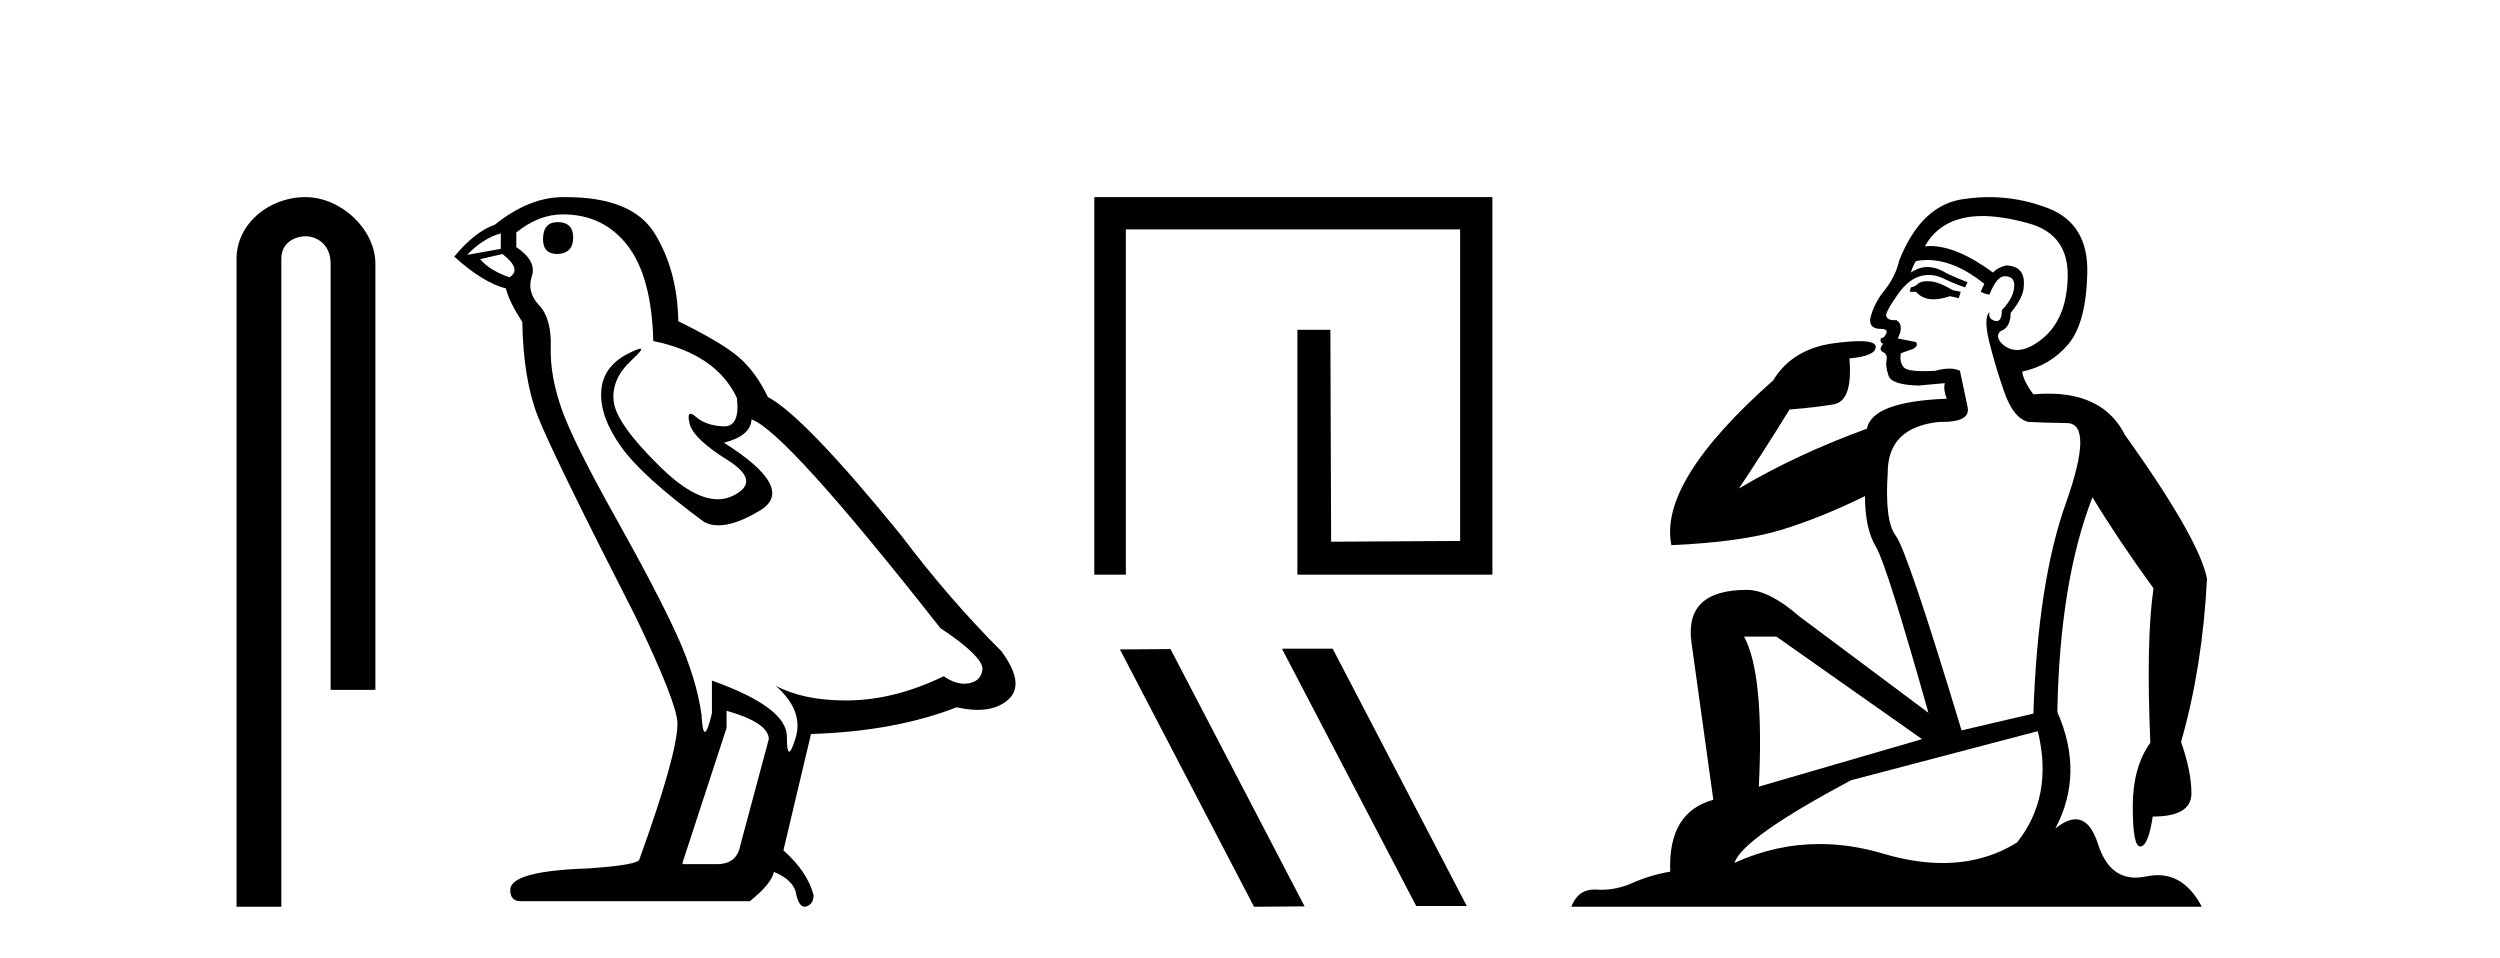 <?xml version='1.0' encoding='UTF-8' standalone='yes'?><svg xmlns='http://www.w3.org/2000/svg' xmlns:xlink='http://www.w3.org/1999/xlink' width='107.0' height='41.0' ><path d='M 13.069 8.437 C 11.5 8.437 10.124 9.591 10.124 11.072 L 10.124 38.809 L 12.041 38.809 L 12.041 11.072 C 12.041 10.346 12.68 10.111 13.081 10.111 C 13.502 10.111 14.151 10.406 14.151 11.296 L 14.151 29.526 L 16.067 29.526 L 16.067 11.296 C 16.067 9.813 14.598 8.437 13.069 8.437 Z' style='fill:#000000;stroke:none' /><path d='M 23.868 9.507 Q 23.241 9.507 23.241 10.245 Q 23.241 10.872 23.868 10.872 Q 24.532 10.835 24.532 10.171 Q 24.532 9.507 23.868 9.507 ZM 21.434 9.987 L 21.434 10.651 L 19.995 10.909 Q 20.659 10.208 21.434 9.987 ZM 21.507 10.872 Q 22.356 11.536 21.803 11.868 Q 20.954 11.573 20.549 11.093 L 21.507 10.872 ZM 24.089 9.175 Q 25.823 9.175 26.855 10.503 Q 27.888 11.831 27.962 14.597 Q 30.654 15.15 31.539 17.031 Q 31.683 18.249 30.991 18.249 Q 30.97 18.249 30.949 18.248 Q 30.212 18.211 29.788 17.843 Q 29.633 17.709 29.555 17.709 Q 29.417 17.709 29.511 18.119 Q 29.658 18.765 31.134 19.687 Q 32.609 20.609 31.374 21.217 Q 31.067 21.368 30.721 21.368 Q 29.671 21.368 28.257 19.982 Q 26.376 18.138 26.265 17.179 Q 26.155 16.22 27.04 15.408 Q 27.566 14.926 27.401 14.926 Q 27.289 14.926 26.855 15.15 Q 25.786 15.703 25.731 16.773 Q 25.675 17.843 26.579 19.115 Q 27.482 20.388 30.138 22.342 Q 30.409 22.484 30.753 22.484 Q 31.482 22.484 32.535 21.844 Q 34.084 20.904 30.986 18.949 Q 32.13 18.654 32.166 17.953 Q 33.605 18.433 40.244 26.879 Q 42.014 28.059 42.051 28.612 Q 42.014 29.129 41.498 29.239 Q 41.387 29.263 41.273 29.263 Q 40.855 29.263 40.391 28.944 Q 38.326 29.94 36.39 29.977 Q 36.288 29.979 36.188 29.979 Q 34.387 29.979 33.199 29.35 L 33.199 29.35 Q 34.416 30.42 34.047 31.6 Q 33.869 32.172 33.777 32.172 Q 33.679 32.172 33.679 31.526 Q 33.679 30.272 30.47 29.129 L 30.47 30.53 Q 30.281 31.324 30.169 31.324 Q 30.063 31.324 30.027 30.604 Q 29.806 29.018 28.976 27.192 Q 28.146 25.367 26.339 22.139 Q 24.532 18.912 24.034 17.492 Q 23.536 16.072 23.573 14.855 Q 23.61 13.638 23.075 13.066 Q 22.54 12.495 22.761 11.831 Q 22.983 11.167 22.098 10.577 L 22.098 9.95 Q 23.057 9.175 24.089 9.175 ZM 31.097 30.42 Q 32.904 30.936 32.904 31.637 L 31.687 36.173 Q 31.539 36.985 30.691 36.985 L 29.216 36.985 L 29.216 36.911 L 31.097 31.157 L 31.097 30.42 ZM 24.222 8.437 Q 24.156 8.437 24.089 8.438 Q 22.651 8.438 21.176 9.618 Q 20.327 9.913 19.442 10.983 Q 20.659 12.089 21.655 12.347 Q 21.766 12.864 22.356 13.786 Q 22.393 16.22 23.02 17.824 Q 23.647 19.429 27.224 26.436 Q 28.995 30.124 28.995 30.973 Q 28.995 32.264 27.372 36.763 Q 27.372 37.022 25.159 37.169 Q 21.839 37.28 21.839 38.091 Q 21.839 38.571 22.282 38.571 L 32.093 38.571 Q 33.015 37.833 33.125 37.317 Q 34.011 37.685 34.084 38.312 Q 34.209 38.809 34.437 38.809 Q 34.48 38.809 34.527 38.792 Q 34.822 38.681 34.822 38.312 Q 34.564 37.317 33.531 36.394 L 34.711 31.415 Q 38.289 31.305 40.944 30.272 Q 41.436 30.383 41.846 30.383 Q 42.666 30.383 43.157 29.94 Q 43.895 29.276 42.862 27.875 Q 40.613 25.625 38.584 22.932 Q 34.416 17.806 32.867 16.994 Q 32.351 15.925 31.632 15.298 Q 30.912 14.671 29.031 13.749 Q 28.995 11.573 28.017 9.987 Q 27.062 8.437 24.222 8.437 Z' style='fill:#000000;stroke:none' /><path d='M 46.836 8.437 L 46.836 24.597 L 48.186 24.597 L 48.186 9.817 L 62.494 9.817 L 62.494 23.153 L 56.972 23.185 L 56.94 14.116 L 55.528 14.116 L 55.528 24.597 L 63.875 24.597 L 63.875 8.437 Z' style='fill:#000000;stroke:none' /><path d='M 54.907 27.764 L 54.875 27.78 L 60.614 38.777 L 62.778 38.777 L 57.039 27.764 ZM 50.097 27.78 L 47.933 27.796 L 53.672 38.809 L 55.837 38.793 L 50.097 27.78 Z' style='fill:#000000;stroke:none' /><path d='M 82.483 12.036 Q 82.229 12.036 82.11 12.129 Q 81.973 12.266 81.785 12.3 L 81.734 12.488 L 82.007 12.488 Q 82.277 12.81 82.756 12.81 Q 83.064 12.81 83.459 12.676 L 83.835 12.761 L 83.92 12.488 L 83.579 12.419 Q 83.015 12.078 82.639 12.044 Q 82.556 12.036 82.483 12.036 ZM 84.842 9.246 Q 85.681 9.246 86.79 9.55 Q 88.532 10.011 88.498 11.839 Q 88.464 13.649 87.405 14.503 Q 86.811 14.98 86.334 14.98 Q 85.974 14.98 85.68 14.708 Q 85.389 14.401 85.611 14.179 Q 86.056 14.025 86.056 13.393 Q 86.619 12.71 86.619 12.232 Q 86.688 11.395 85.868 11.36 Q 85.492 11.446 85.304 11.668 Q 83.761 10.53 82.602 10.53 Q 82.491 10.53 82.383 10.541 L 82.383 10.541 Q 82.913 9.601 83.972 9.345 Q 84.363 9.246 84.842 9.246 ZM 82.489 11.128 Q 83.656 11.128 84.928 12.146 L 84.774 12.488 Q 85.014 12.607 85.15 12.607 Q 85.458 11.822 85.799 11.822 Q 86.243 11.822 86.209 12.266 Q 86.175 12.761 85.68 13.274 Q 85.68 13.743 85.452 13.743 Q 85.423 13.743 85.389 13.735 Q 85.082 13.649 85.15 13.359 L 85.15 13.359 Q 84.894 13.581 85.133 14.606 Q 85.389 15.648 85.782 16.775 Q 86.175 17.902 86.807 18.056 Q 87.302 18.09 88.464 18.107 Q 89.625 18.124 88.43 21.506 Q 87.217 24.888 87.029 30.542 L 83.955 31.26 Q 81.632 23.573 81.136 22.924 Q 80.658 22.292 80.795 20.225 Q 80.795 18.278 83.015 18.056 Q 83.079 18.058 83.14 18.058 Q 84.357 18.058 84.211 17.407 Q 84.074 16.741 83.886 15.87 Q 83.698 15.776 83.434 15.776 Q 83.169 15.776 82.827 15.87 Q 82.554 15.886 82.335 15.886 Q 81.622 15.886 81.478 15.716 Q 81.29 15.494 81.358 15.118 L 81.888 14.93 Q 82.11 14.811 82.007 14.64 L 81.222 14.486 Q 81.512 13.923 81.17 13.701 Q 81.121 13.704 81.077 13.704 Q 80.726 13.704 80.726 13.461 Q 80.795 13.205 81.222 12.607 Q 81.632 12.01 82.127 11.839 Q 82.34 11.768 82.554 11.768 Q 82.853 11.768 83.152 11.907 Q 83.647 12.146 84.108 12.3 L 84.211 12.078 Q 83.801 11.924 83.323 11.702 Q 82.89 11.429 82.494 11.429 Q 82.124 11.429 81.785 11.668 Q 81.888 11.326 82.007 11.173 Q 82.246 11.128 82.489 11.128 ZM 76.029 27.246 L 82.264 31.635 L 75.278 33.668 Q 75.517 28.851 74.646 27.246 ZM 87.217 31.294 Q 87.9 34.078 86.329 36.059 Q 84.911 36.937 83.146 36.937 Q 81.955 36.937 80.607 36.538 Q 79.217 36.124 77.878 36.124 Q 76.007 36.124 74.236 36.93 Q 74.577 35.871 79.223 33.395 L 87.217 31.294 ZM 85.142 8.437 Q 84.645 8.437 84.142 8.508 Q 82.264 8.696 81.29 11.138 Q 81.136 11.822 80.675 12.402 Q 80.197 12.983 80.043 13.649 Q 80.009 14.076 80.487 14.076 Q 80.948 14.076 80.607 14.452 Q 80.47 14.452 80.487 14.572 Q 80.504 14.708 80.607 14.708 Q 80.385 14.965 80.59 15.067 Q 80.795 15.152 80.743 15.426 Q 80.692 15.682 80.829 16.075 Q 80.948 16.468 82.11 16.502 L 83.237 16.399 L 83.237 16.399 Q 83.169 16.69 83.323 17.065 Q 80.128 17.185 79.906 18.347 Q 76.9 19.44 74.423 20.909 Q 75.465 19.354 76.593 17.527 Q 77.686 17.441 78.489 17.305 Q 79.309 17.151 79.155 15.34 Q 80.282 15.238 80.282 14.845 Q 80.282 14.601 79.589 14.601 Q 79.167 14.601 78.489 14.691 Q 76.712 14.93 75.892 16.28 Q 70.973 20.635 71.537 23.334 Q 74.526 23.197 76.217 22.685 Q 77.908 22.173 79.821 21.233 Q 79.821 22.634 80.299 23.42 Q 80.76 24.205 82.537 30.508 L 77.003 26.374 Q 75.705 25.247 74.765 25.247 Q 72.101 25.247 72.391 27.468 L 73.33 34.232 Q 71.383 34.761 71.486 37.306 Q 70.597 37.46 69.846 37.802 Q 69.197 38.082 68.535 38.082 Q 68.43 38.082 68.326 38.075 Q 68.279 38.072 68.233 38.072 Q 67.538 38.072 67.25 38.809 L 94.237 38.809 Q 93.526 37.457 92.351 37.457 Q 92.116 37.457 91.863 37.511 Q 91.62 37.563 91.402 37.563 Q 90.256 37.563 89.796 36.128 Q 89.457 35.067 88.834 35.067 Q 88.454 35.067 87.969 35.461 Q 89.215 33.104 88.054 30.474 Q 88.156 24.888 89.557 21.284 Q 90.667 23.112 92.17 25.179 Q 91.846 27.399 92.034 31.789 Q 91.282 32.831 91.282 34.522 Q 91.282 36.23 91.6 36.23 Q 91.604 36.23 91.607 36.23 Q 91.948 36.213 92.136 34.949 Q 93.793 34.949 93.793 33.958 Q 93.793 33.019 93.349 31.755 Q 94.271 28.527 94.459 24.769 Q 94.135 23.078 90.941 18.603 Q 90.048 16.848 87.669 16.848 Q 87.362 16.848 87.029 16.878 Q 86.585 16.28 86.551 15.904 Q 87.747 15.648 88.515 14.742 Q 89.284 13.837 89.335 11.719 Q 89.403 9.601 87.678 8.918 Q 86.432 8.437 85.142 8.437 Z' style='fill:#000000;stroke:none' /></svg>